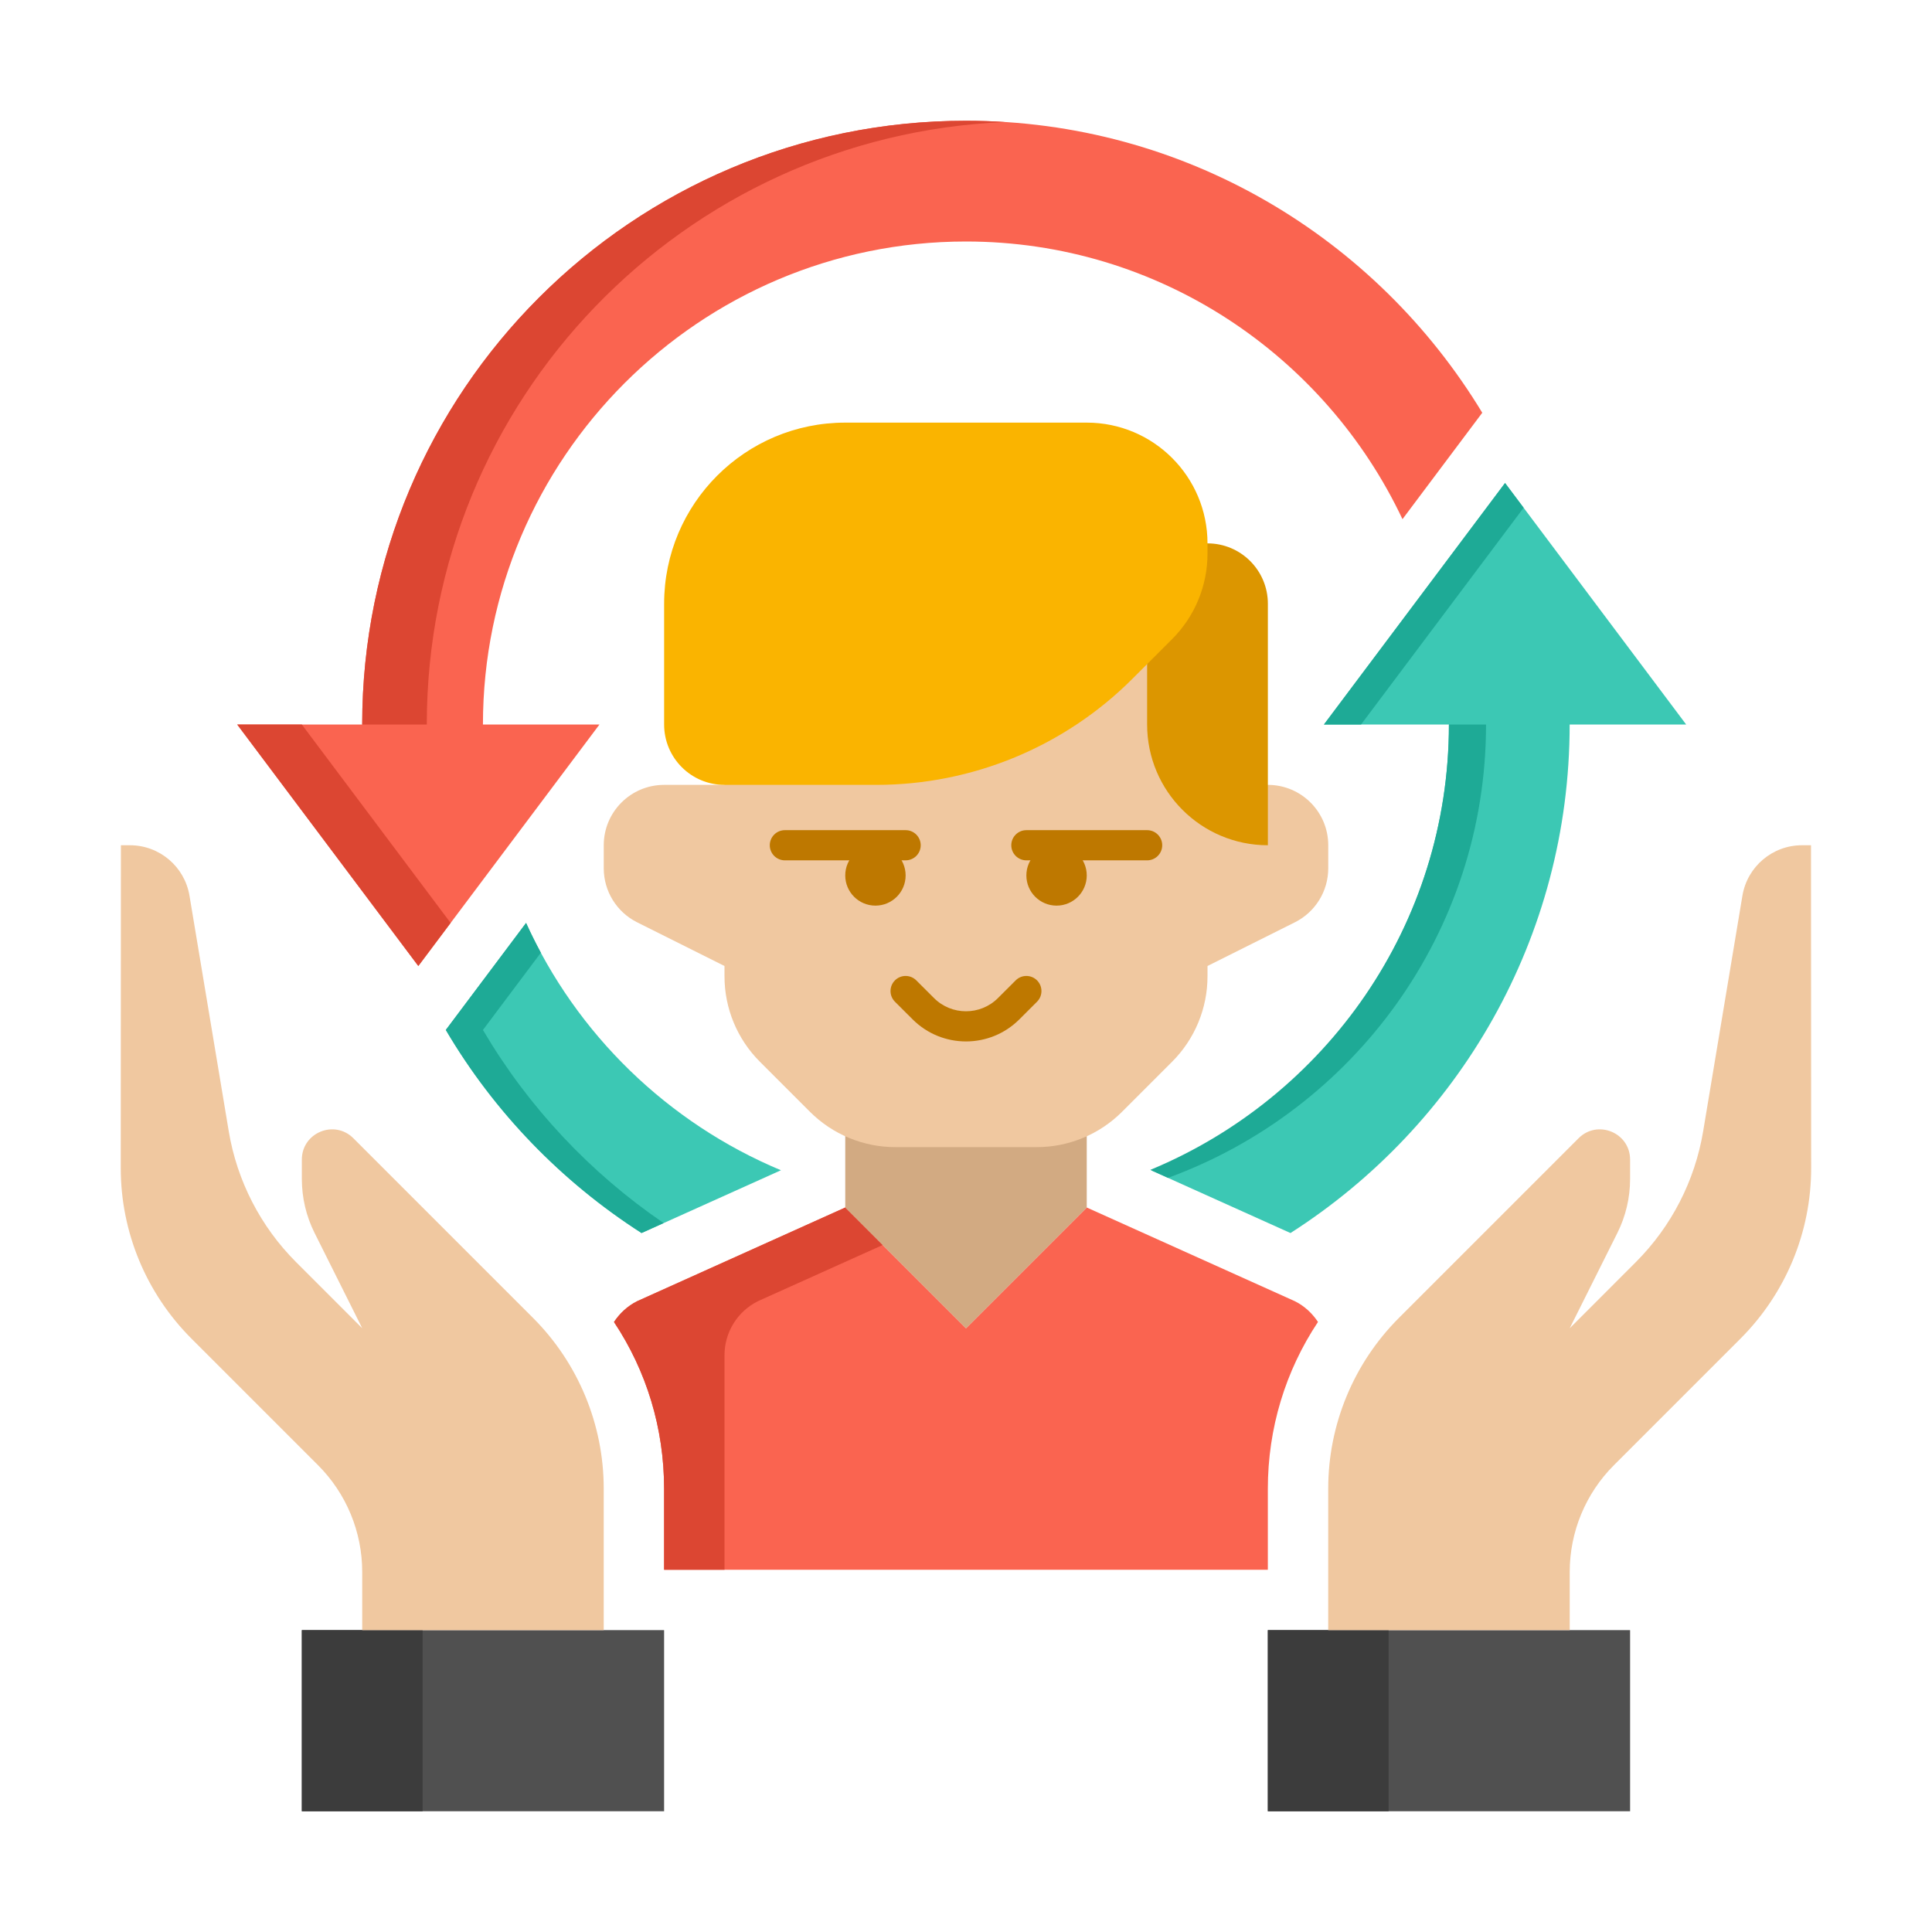 <svg height="512" viewBox="0 0 64 64" width="512" xmlns="http://www.w3.org/2000/svg"><g id="Icons"><g><g><path d="m9.999 54h12v6h-12z" fill="#505050"/></g><g><path d="m9.999 54h4v6h-4z" fill="#3c3c3c"/></g><g><path d="m41.999 54h12v6h-12z" fill="#505050"/></g><g><path d="m41.999 54h4v6h-4z" fill="#3c3c3c"/></g><g><path d="m59.992 28h-.299c-.978 0-1.812.707-1.973 1.671l-1.3 7.8c-.274 1.645-1.055 3.163-2.234 4.341l-2.187 2.188 1.578-3.156c.278-.555.422-1.168.422-1.789v-.642c0-.891-1.077-1.337-1.707-.707l-5.95 5.95c-1.5 1.5-2.343 3.535-2.343 5.657v4.687h8v-1.929c0-1.326.527-2.598 1.464-3.535l4.191-4.191c1.501-1.501 2.344-3.531 2.343-5.653-.001-4.14-.004-10.691-.005-10.692z" fill="#f0c8a0"/></g><g><path d="m4.005 28h.299c.978 0 1.812.707 1.973 1.671l1.3 7.8c.274 1.645 1.055 3.163 2.234 4.341l2.188 2.188-1.578-3.156c-.278-.555-.422-1.168-.422-1.789v-.642c0-.891 1.077-1.337 1.707-.707l5.95 5.95c1.5 1.5 2.343 3.535 2.343 5.657v4.687h-8v-1.929c0-1.326-.527-2.598-1.464-3.535l-4.191-4.191c-1.502-1.502-2.345-3.531-2.344-5.654.002-4.139.004-10.69.005-10.691z" fill="#f0c8a0"/></g><g><path d="m31.998 4c-11.046 0-20 8.954-20 20h-4.14l6 8 6-8h-3.86c0-8.822 7.178-16 16-16 6.388 0 11.898 3.772 14.461 9.198l2.643-3.525c-3.504-5.79-9.843-9.673-17.104-9.673z" fill="#fa6450"/></g><g><path d="m14.138 24c0-10.758 8.501-19.508 19.149-19.957-.427-.027-.856-.043-1.289-.043-11.046 0-20 8.954-20 20z" fill="#dc4632"/></g><g><path d="m9.998 24h-2.141l6 8 1.07-1.427z" fill="#dc4632"/></g><g><path d="m43.66 43.791c-.19-.286-.447-.528-.766-.687l-6.894-3.104-4 4-4-4-6.894 3.104c-.319.16-.577.402-.767.689 1.08 1.623 1.66 3.527 1.66 5.521v2.686h20v-2.686c0-1.994.581-3.899 1.661-5.523z" fill="#fa6450"/></g><g><path d="m28 40-6.894 3.104c-.319.16-.577.402-.767.689 1.08 1.623 1.66 3.527 1.66 5.521v2.686h2.001v-7.107c0-.758.428-1.45 1.106-1.789l4.136-1.862z" fill="#dc4632"/></g><g><path d="m49.857 16-6 8h4.14c0 6.647-4.076 12.356-9.858 14.77l4.61 2.076c5.555-3.553 9.248-9.762 9.248-16.845h3.86z" fill="#3cc8b4"/></g><g><path d="m17.427 30.574-2.659 3.545c1.602 2.722 3.832 5.025 6.484 6.727l4.618-2.08c-3.743-1.563-6.772-4.504-8.443-8.192z" fill="#3cc8b4"/></g><g><path d="m49.227 24h-1.23c0 6.656-4.096 12.352-9.892 14.754l.587.264c6.135-2.24 10.535-8.117 10.535-15.018z" fill="#1eaa96"/></g><g><path d="m50.472 16.82-.615-.82-6 8h1.23z" fill="#1eaa96"/></g><g><path d="m15.998 34.119 1.919-2.559c-.174-.323-.338-.651-.49-.987l-2.659 3.545c1.602 2.722 3.832 5.025 6.484 6.727l.732-.33c-2.435-1.662-4.485-3.845-5.986-6.396z" fill="#1eaa96"/></g><g><path d="m28 40v-4.343h8v4.343l-4 4z" fill="#d2aa82"/></g><g><path d="m42 26h-2v-6c0-1.105-.895-2-2-2h-12c-1.105 0-2 .895-2 2v6h-2c-1.105 0-2 .895-2 2v.764c0 .758.428 1.45 1.106 1.789l2.894 1.447v.343c0 1.061.421 2.078 1.172 2.828l1.657 1.657c.75.75 1.768 1.172 2.828 1.172h4.686c1.061 0 2.078-.421 2.828-1.172l1.657-1.657c.75-.75 1.172-1.768 1.172-2.828v-.343l2.894-1.447c.678-.339 1.106-1.032 1.106-1.789v-.764c0-1.105-.895-2-2-2z" fill="#f0c8a0"/></g><g><path d="m42 28c-2.209 0-4-1.791-4-4v-6h2c1.105 0 2 .895 2 2z" fill="#dc9600"/></g><g><path d="m36 14h-8c-3.314 0-6 2.686-6 6v4c0 1.105.895 2 2 2h5.029c3.183 0 6.235-1.264 8.485-3.515l1.314-1.314c.75-.75 1.172-1.768 1.172-2.828v-.343c0-2.209-1.791-4-4-4z" fill="#fab400"/></g><g><path d="m30 28.5h-4c-.276 0-.5-.224-.5-.5s.224-.5.5-.5h4c.276 0 .5.224.5.5s-.224.5-.5.5z" fill="#be7800"/></g><g><circle cx="29" cy="29" fill="#be7800" r="1"/></g><g><path d="m38 28.5h-4c-.276 0-.5-.224-.5-.5s.224-.5.5-.5h4c.276 0 .5.224.5.5s-.224.5-.5.5z" fill="#be7800"/></g><g><circle cx="35" cy="29" fill="#be7800" r="1"/></g><g><path d="m32 34.499c-.641 0-1.28-.244-1.768-.731l-.586-.585c-.195-.195-.195-.512 0-.707s.512-.195.707 0l.586.585c.584.585 1.537.585 2.121 0l.586-.585c.195-.195.512-.195.707 0s.195.512 0 .707l-.586.585c-.487.487-1.127.731-1.767.731z" fill="#be7800"/></g></g></g></svg>